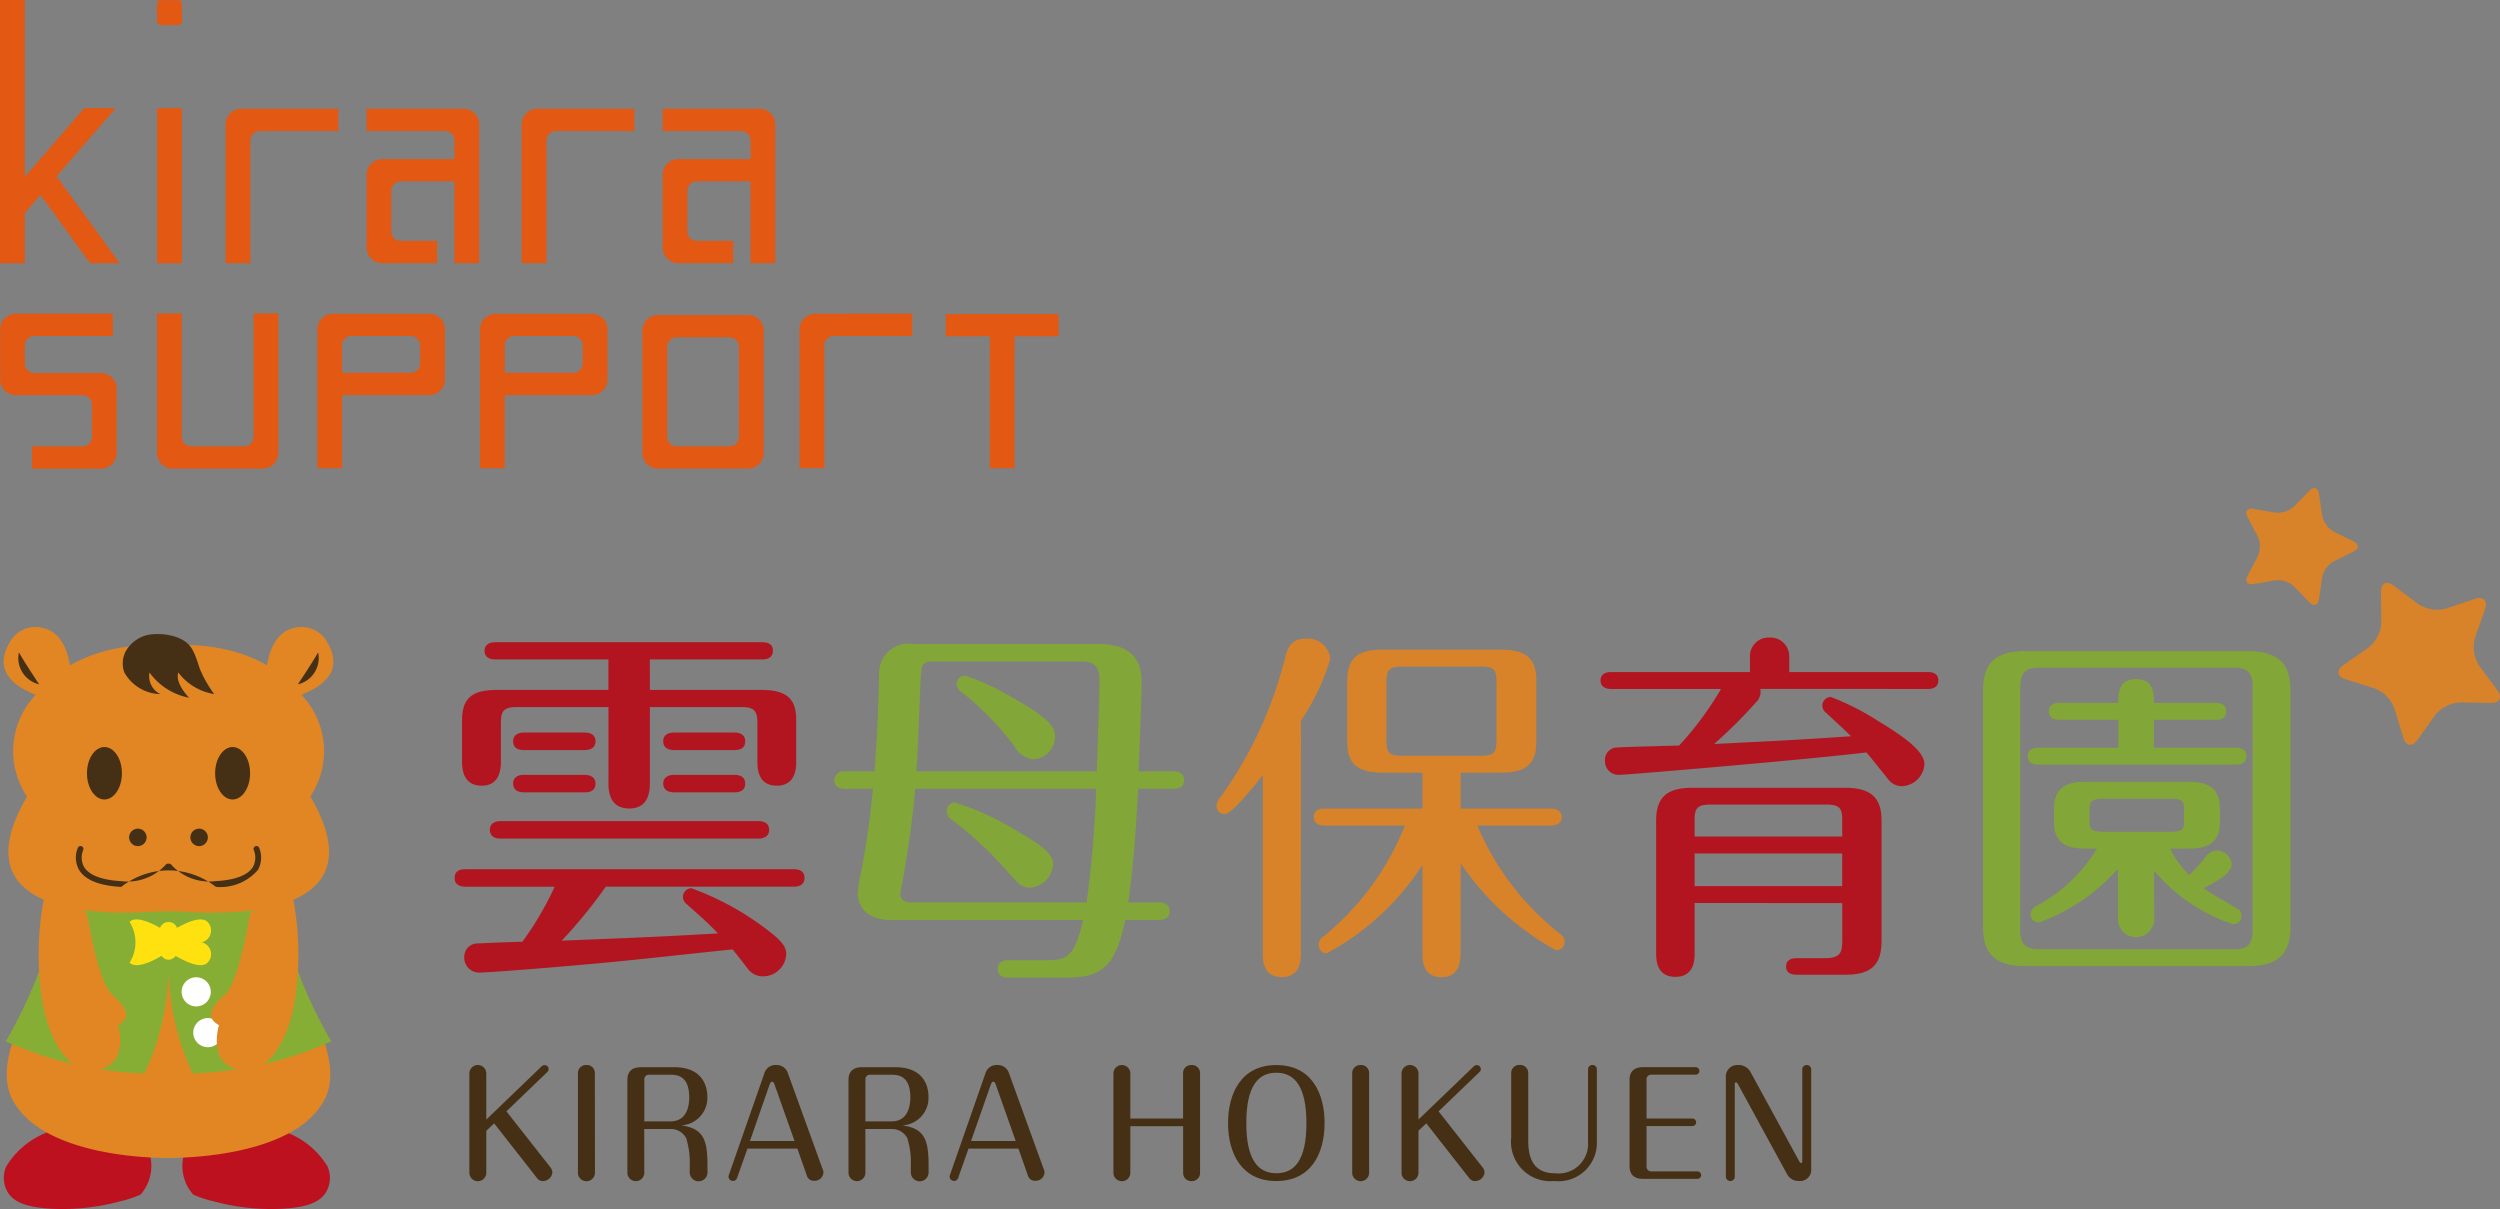 <svg xmlns="http://www.w3.org/2000/svg" width="118.163" height="57.144" viewBox="0 0 118.163 57.144">
  <rect x="0" y="0" width="118.163" height="57.144" fill="#808080" stroke="none"/>
  <g id="グループ_2541" data-name="グループ 2541" transform="translate(-532.4 -238.63)">
    <path id="パス_847" data-name="パス 847" d="M586.849,262.366c0-.66-.121-.781-.781-.781h-3.643c-.66,0-.781.14-.781.781v2.655c0,.66.121.78.781.78h3.643c.66,0,.781-.138.781-.78Zm-1.7,12.753c0,.313-.018,1.146-.9,1.146-.9,0-.9-.815-.9-1.146v-4.165a12.249,12.249,0,0,1-4.529,4.183.389.389,0,0,1-.382-.4.509.509,0,0,1,.259-.417,12.869,12.869,0,0,0,3.819-5.222h-3.819c-.173,0-.484-.052-.484-.4,0-.366.329-.4.484-.4h4.652v-1.7h-1.857c-1.318,0-1.7-.487-1.7-1.476v-2.863c0-1.144.573-1.475,1.7-1.475h5.554c1.284,0,1.683.486,1.683,1.475v2.863c0,1.112-.52,1.476-1.683,1.476h-1.893v1.7h4.286c.158,0,.487.052.487.4s-.329.4-.487.4h-3.5a12.827,12.827,0,0,0,3.886,5.1c.121.1.243.19.243.381a.406.406,0,0,1-.4.416,12.925,12.925,0,0,1-4.513-4.112ZM577.6,275.1c0,.329,0,1.162-.9,1.162s-.9-.815-.9-1.162v-8.381c-.4.5-1.458,1.839-1.805,1.839a.383.383,0,0,1-.381-.381.687.687,0,0,1,.225-.469,19.321,19.321,0,0,0,3.037-6.629c.138-.5.364-.816.954-.816a1.076,1.076,0,0,1,1.162.954,10.41,10.41,0,0,1-1.388,2.916Z" transform="translate(16.286 8.551)" fill="#d88329"/>
    <path id="パス_848" data-name="パス 848" d="M598.043,270.432h-6.976v1.544h6.976Zm0-.8v-.763c0-.538-.086-.746-.746-.746h-5.482c-.66,0-.748.208-.748.746v.763Zm-6.976,3.141v2.4c0,.26-.017,1.092-.9,1.092-.781,0-.919-.59-.919-1.092v-6.3c0-1.18.607-1.544,1.717-1.544h7.219c1.214,0,1.717.469,1.717,1.544v5.691c0,1.059-.416,1.6-1.684,1.6h-2.289c-.139,0-.537,0-.537-.382,0-.4.382-.4.537-.4h1.285c.745,0,.832-.261.832-.851v-1.752Zm3.107-10.117a.711.711,0,0,1-.121.538,22.781,22.781,0,0,1-2.065,2.065c2.776-.14,3.33-.156,6.471-.366-.328-.329-.866-.815-1.2-1.127a.416.416,0,0,1-.156-.313.406.406,0,0,1,.4-.416,12.239,12.239,0,0,1,2.256,1.146c1.023.624,2.17,1.37,2.17,2.03a1.109,1.109,0,0,1-1.059,1.041.819.819,0,0,1-.642-.312c-.156-.191-.868-1.092-1.041-1.284-2.708.329-11.3,1.059-11.679,1.059a.637.637,0,0,1-.677-.66.586.586,0,0,1,.467-.625c.347-.035,2.621-.087,3.037-.1a15.213,15.213,0,0,0,1.978-2.673h-5.206c-.156,0-.486-.052-.486-.4s.311-.4.486-.4h6.576v-.712a.878.878,0,0,1,.921-.919.889.889,0,0,1,.936.919v.712h6.56c.156,0,.486.035.486.4,0,.347-.311.4-.486.4Z" transform="translate(21.43 8.536)" fill="#b2151f"/>
    <path id="パス_849" data-name="パス 849" d="M609.077,268.132c0-.329-.07-.467-.642-.467h-3.159c-.573,0-.66.138-.66.467v.625c0,.347.087.469.66.469h3.159c.572,0,.642-.121.642-.469Zm-1.406,5.137a.863.863,0,1,1-1.719,0v-2.291a9.077,9.077,0,0,1-3.731,2.534.394.394,0,0,1-.4-.4.5.5,0,0,1,.314-.4,7.406,7.406,0,0,0,2.827-2.69h-.554c-.886,0-1.476-.261-1.476-1.267v-.625c0-1.057.678-1.265,1.476-1.265H609.3c.919,0,1.475.294,1.475,1.265v.625c0,1.041-.625,1.267-1.475,1.267h-.885a5.149,5.149,0,0,0,.9,1.25,6.173,6.173,0,0,0,.765-.833.7.7,0,0,1,.555-.331.715.715,0,0,1,.693.66c0,.381-.519.711-1.32,1.127.332.243.783.487,1.579.956a.35.35,0,0,1,.209.346.391.391,0,0,1-.4.4,8.227,8.227,0,0,1-3.732-2.534Zm3.869-8.017c.174,0,.487.052.487.4,0,.364-.331.4-.487.4h-9.37c-.174,0-.485-.052-.485-.4s.329-.4.485-.4h3.8v-1.318h-2.793c-.139,0-.487-.035-.487-.4s.331-.4.487-.4h2.793c0-.434,0-1.127.833-1.127.851,0,.851.677.851,1.127h2.933c.173,0,.486.053.486.4,0,.381-.348.4-.486.4h-2.933v1.318Zm.781-2.863c0-.59-.156-.919-.885-.919h-9.2c-.52,0-.9.12-.9.919v11.487c0,.59.19.9.9.9h9.2c.608,0,.885-.191.885-.9Zm1.787,11.349c0,1.267-.608,1.839-2,1.839h-10.55c-1.666,0-1.978-.868-1.978-1.839v-11.21c0-1.267.59-1.839,1.978-1.839h10.55c1.683,0,2,.868,2,1.839Z" transform="translate(26.551 8.718)" fill="#82a638"/>
    <path id="パス_850" data-name="パス 850" d="M552.13,279.544a.411.411,0,0,1,.093.241.452.452,0,0,1-.448.409.329.329,0,0,1-.282-.148l-2.023-2.58-.37.349V279.8a.4.4,0,0,1-.8,0v-4.692a.4.4,0,0,1,.8,0v2.178l2.627-2.527a.2.2,0,0,1,.128-.046.188.188,0,0,1,.192.194.183.183,0,0,1-.073.141l-1.923,1.85Z" transform="translate(6.285 14.26)" fill="#463015"/>
    <path id="パス_851" data-name="パス 851" d="M552.784,279.8a.4.4,0,0,1-.805,0v-4.691a.383.383,0,0,1,.4-.4.378.378,0,0,1,.4.4Z" transform="translate(7.737 14.259)" fill="#463015"/>
    <path id="パス_852" data-name="パス 852" d="M554.453,277.344h1.233c.844,0,.89-.852.89-1.133,0-1.038-.583-1.072-.911-1.072h-1.006a.213.213,0,0,0-.206.208Zm0,2.425a.4.4,0,0,1-.8,0v-4.375c0-.41.213-.61.65-.61h1.568c1.48,0,1.561,1.1,1.561,1.38a1.3,1.3,0,0,1-1.24,1.369c1.045.14,1.247.663,1.247,1.888v.336a.419.419,0,0,1-.839,0V279.4a3.813,3.813,0,0,0-.167-1.261.816.816,0,0,0-.751-.434h-1.233Z" transform="translate(8.4 14.288)" fill="#463015"/>
    <path id="パス_853" data-name="パス 853" d="M558.093,278.3H560.2l-.919-2.594c-.053-.162-.086-.208-.141-.208-.073,0-.1.087-.147.215Zm-.61,1.748a.206.206,0,0,1-.194.141.21.21,0,0,1-.208-.215.2.2,0,0,1,.014-.067l1.676-4.8a.552.552,0,0,1,.555-.4.559.559,0,0,1,.564.4l1.648,4.551a.287.287,0,0,1,.028.127.414.414,0,0,1-.437.395.339.339,0,0,1-.354-.268l-.442-1.253h-2.358Z" transform="translate(9.754 14.26)" fill="#463015"/>
    <path id="パス_854" data-name="パス 854" d="M561.944,277.344h1.233c.843,0,.89-.852.89-1.133,0-1.038-.583-1.072-.911-1.072h-1.006a.213.213,0,0,0-.207.208Zm0,2.425a.4.4,0,0,1-.8,0v-4.375c0-.41.215-.61.65-.61h1.568c1.48,0,1.563,1.1,1.563,1.38a1.3,1.3,0,0,1-1.242,1.369c1.046.14,1.247.663,1.247,1.888v.336a.419.419,0,0,1-.839,0V279.4a3.843,3.843,0,0,0-.166-1.261.817.817,0,0,0-.75-.434h-1.233Z" transform="translate(11.36 14.288)" fill="#463015"/>
    <path id="パス_855" data-name="パス 855" d="M565.583,278.3h2.111l-.918-2.594c-.053-.162-.086-.208-.141-.208-.073,0-.1.087-.147.215Zm-.61,1.748a.206.206,0,0,1-.194.141.21.21,0,0,1-.208-.215.194.194,0,0,1,.014-.067l1.676-4.8a.551.551,0,0,1,.555-.4.56.56,0,0,1,.564.4l1.648,4.551a.287.287,0,0,1,.028.127.415.415,0,0,1-.437.395.343.343,0,0,1-.356-.268l-.441-1.253h-2.359Z" transform="translate(12.714 14.26)" fill="#463015"/>
    <path id="パス_856" data-name="パス 856" d="M573.411,277.239v-2.13a.377.377,0,0,1,.393-.4.382.382,0,0,1,.41.4V279.8a.383.383,0,0,1-.4.395.379.379,0,0,1-.4-.395v-2.2h-2.495v2.2a.4.4,0,0,1-.8,0v-4.691a.4.4,0,0,1,.8,0v2.13Z" transform="translate(14.907 14.26)" fill="#463015"/>
    <path id="パス_857" data-name="パス 857" d="M574.865,277.453c0,1.662.508,2.372,1.419,2.372.825,0,1.422-.562,1.422-2.372,0-1.669-.516-2.379-1.422-2.379-.83,0-1.419.583-1.419,2.379m3.7,0c0,1.454-.65,2.74-2.285,2.74-1.655,0-2.278-1.327-2.278-2.74s.631-2.742,2.278-2.742c1.69,0,2.285,1.36,2.285,2.742" transform="translate(16.442 14.259)" fill="#463015"/>
    <path id="パス_858" data-name="パス 858" d="M579.01,279.8a.4.4,0,0,1-.8,0v-4.691a.382.382,0,0,1,.4-.4.378.378,0,0,1,.4.4Z" transform="translate(18.102 14.259)" fill="#463015"/>
    <path id="パス_859" data-name="パス 859" d="M583.709,279.544a.411.411,0,0,1,.093.241.452.452,0,0,1-.448.409.33.33,0,0,1-.282-.148l-2.023-2.58-.37.349V279.8a.4.4,0,0,1-.8,0v-4.692a.4.4,0,0,1,.8,0v2.178l2.627-2.527a.193.193,0,0,1,.127-.046.189.189,0,0,1,.194.194.183.183,0,0,1-.073.141l-1.924,1.85Z" transform="translate(18.765 14.26)" fill="#463015"/>
    <path id="パス_860" data-name="パス 860" d="M584.4,278.3c0,1.214.576,1.528,1.286,1.528a1.394,1.394,0,0,0,1.54-1.473v-3.439a.2.2,0,0,1,.209-.208.2.2,0,0,1,.208.208v3.4a1.812,1.812,0,0,1-2.018,1.875,1.859,1.859,0,0,1-2.03-2.057v-3.029a.378.378,0,0,1,.395-.4.382.382,0,0,1,.409.4Z" transform="translate(20.233 14.259)" fill="#463015"/>
    <path id="パス_861" data-name="パス 861" d="M590.566,277.21a.18.18,0,0,1,.187.174.182.182,0,0,1-.187.181h-2.158V279.5a.218.218,0,0,0,.208.208h2.192a.175.175,0,0,1,.181.174.181.181,0,0,1-.181.18h-2.553c-.437,0-.65-.2-.65-.61v-4.061c0-.409.22-.61.65-.61h2.472a.178.178,0,1,1,0,.356h-2.111a.214.214,0,0,0-.208.208v1.863Z" transform="translate(21.816 14.288)" fill="#463015"/>
    <path id="パス_862" data-name="パス 862" d="M594.9,279.7a.521.521,0,0,1-.576.49.612.612,0,0,1-.576-.342l-2.312-4.236c-.033-.06-.06-.081-.088-.081-.053,0-.067.04-.06.081v4.37a.211.211,0,0,1-.423,0V275.2a.545.545,0,0,1,.583-.49.637.637,0,0,1,.583.329l2.3,4.215c.04.074.067.088.094.088.046,0,.053-.047.053-.088v-4.336a.206.206,0,0,1,.209-.208.21.21,0,0,1,.214.208Z" transform="translate(23.107 14.259)" fill="#463015"/>
    <path id="パス_863" data-name="パス 863" d="M613.568,258.163c.265-.131.265-.346,0-.477l-.925-.456a1.147,1.147,0,0,1-.561-.773l-.149-1.02c-.042-.294-.247-.36-.453-.148l-.72.739a1.15,1.15,0,0,1-.907.294l-1.018-.174c-.292-.05-.416.124-.279.387l.48.912a1.151,1.151,0,0,1,0,.954l-.48.913c-.137.262-.013.437.279.386l1.018-.174a1.151,1.151,0,0,1,.907.294l.72.74c.206.212.411.145.453-.148l.149-1.021a1.147,1.147,0,0,1,.561-.772Z" transform="translate(30.074 6.535)" fill="#d88329"/>
    <path id="パス_864" data-name="パス 864" d="M618.828,264.049c.414.007.552-.261.306-.594l-.858-1.162a1.614,1.614,0,0,1-.2-1.321l.471-1.367c.135-.392-.077-.605-.47-.474l-1.371.458a1.612,1.612,0,0,1-1.32-.216l-1.154-.869c-.331-.25-.6-.114-.6.3l.013,1.445a1.615,1.615,0,0,1-.612,1.189l-1.185.829c-.34.239-.3.534.1.66l1.378.437a1.6,1.6,0,0,1,.94.949l.423,1.383c.121.4.419.446.66.107l.84-1.176a1.621,1.621,0,0,1,1.194-.6Z" transform="translate(31.307 7.804)" fill="#d88329"/>
    <path id="パス_865" data-name="パス 865" d="M561.036,266.656c.18,0,.5.053.5.413,0,.377-.34.412-.5.412h-2.874c-.162,0-.5-.053-.5-.412s.341-.413.5-.413Zm0-2c.18,0,.5.054.5.413,0,.378-.322.414-.5.414h-2.874c-.18,0-.5-.054-.5-.414,0-.377.36-.413.5-.413Zm-7.076,2c.18,0,.5.071.5.413,0,.377-.324.412-.5.412h-2.892c-.179,0-.5-.053-.5-.412s.324-.413.5-.413Zm0-2c.18,0,.5.054.5.413s-.324.414-.5.414h-2.892c-.2,0-.5-.054-.5-.414s.34-.413.5-.413Zm8.208,4.186c.18,0,.5.054.5.413s-.34.413-.5.413h-12.2c-.144,0-.5-.036-.5-.413s.359-.413.5-.413Zm-5.136-6.2h5.279c1.275,0,1.635.5,1.635,1.419v1.992c0,.234,0,1.115-.915,1.115-.755,0-.918-.575-.918-1.115v-1.812c0-.576-.107-.791-.772-.791h-4.31v3.556c0,.322,0,1.239-.97,1.239-.988,0-.988-.9-.988-1.239v-3.556h-4.311c-.684,0-.773.215-.773.791v1.812c0,.449-.126,1.115-.9,1.115s-.935-.593-.935-1.115v-1.992c0-1.079.54-1.419,1.635-1.419h5.282V261.2h-5.353c-.18,0-.5-.054-.5-.4,0-.377.342-.413.5-.413h12.627c.179,0,.5.036.5.4,0,.377-.342.413-.5.413h-5.316Zm-8.73,9.3c-.18,0-.5-.054-.5-.413,0-.377.322-.413.5-.413h15.537c.2,0,.5.053.5.413s-.322.413-.5.413h-8.892a23.356,23.356,0,0,1-2.083,2.55c4.077-.162,4.526-.18,7.382-.342-.449-.484-.951-.915-1.454-1.365a.478.478,0,0,1-.2-.359.413.413,0,0,1,.395-.413,13.353,13.353,0,0,1,3.161,1.652c1.148.808,1.328,1.113,1.328,1.473a1.1,1.1,0,0,1-1.1,1.041.883.883,0,0,1-.719-.359c-.107-.144-.611-.791-.718-.915-3.755.393-4.922.537-7.005.717-2.37.216-4.652.378-4.921.378a.7.7,0,0,1-.755-.719.631.631,0,0,1,.5-.647c.2-.018,1.543-.073,2.245-.089a14.8,14.8,0,0,0,1.526-2.6Z" transform="translate(6.086 8.598)" fill="#b2151f"/>
    <path id="パス_866" data-name="パス 866" d="M570.09,265.894a1.164,1.164,0,0,1-.933-.646,13.663,13.663,0,0,0-2.479-2.534.43.43,0,0,1-.233-.377.4.4,0,0,1,.413-.395,11.725,11.725,0,0,1,2.119.97c2.119,1.185,2.119,1.563,2.119,1.921a1.074,1.074,0,0,1-1.006,1.06m-3.718,2.047a13.042,13.042,0,0,1,3.089,1.437c.755.449,1.546.917,1.546,1.473a1.18,1.18,0,0,1-1.078,1.113c-.377,0-.5-.107-1.06-.737a17.124,17.124,0,0,0-2.658-2.478.461.461,0,0,1-.233-.4.4.4,0,0,1,.395-.413m6.7-1.472c.018-.791.125-3.449.125-4.329,0-.664-.306-.861-.826-.861h-7.04c-.2,0-.522,0-.557.412-.091,1.33-.127,3.467-.234,4.779Zm-8.585.826c-.126,1.526-.36,3.053-.629,4.562a2.683,2.683,0,0,0-.071.377c0,.431.395.431.539.431h8.262a49.965,49.965,0,0,0,.449-5.37Zm-3.323,0c-.18,0-.5-.054-.5-.395a.441.441,0,0,1,.5-.431h1.4c.127-1.617.18-2.963.215-4.617a1.4,1.4,0,0,1,1.653-1.4h8.746c1.293,0,2.013.557,2.013,1.779,0,.557-.107,3.34-.145,4.239H576.7c.18,0,.5.053.5.413,0,.377-.34.413-.5.413h-1.671c-.124,2.083-.2,3.322-.466,5.37h1.454c.18,0,.5.054.5.414,0,.377-.341.412-.5.412h-1.6c-.485,2.317-1.186,2.73-2.838,2.73h-2.694c-.18,0-.5-.053-.5-.413,0-.377.342-.413.5-.413h1.779c.988,0,1.345-.107,1.758-1.9h-9.087c-1.2,0-1.564-.7-1.564-1.257a6.788,6.788,0,0,1,.18-1.1c.163-.879.378-2.137.539-3.844Z" transform="translate(11.169 8.624)" fill="#82a638"/>
    <path id="パス_867" data-name="パス 867" d="M535.244,276.965a3.883,3.883,0,0,0-2.6,1.8,1.33,1.33,0,0,0,.08,1.233c.287.449.852.7,2.07.766a10.362,10.362,0,0,0,3.226-.349,5.215,5.215,0,0,0,.973-.321,2.045,2.045,0,0,0-.214-2.913,2.955,2.955,0,0,0-2.845-.412c-.229.07-.458.137-.689.2" transform="translate(0.051 14.998)" fill="#bd111f"/>
    <path id="パス_868" data-name="パス 868" d="M542.837,276.965a3.889,3.889,0,0,1,2.6,1.8,1.335,1.335,0,0,1-.081,1.233c-.288.449-.853.7-2.07.766a10.362,10.362,0,0,1-3.226-.349,5.15,5.15,0,0,1-.971-.321,2.043,2.043,0,0,1,.212-2.913,2.955,2.955,0,0,1,2.845-.412c.229.07.458.137.689.2" transform="translate(2.443 14.998)" fill="#bd111f"/>
    <path id="パス_869" data-name="パス 869" d="M543.695,269.681a2083.4,2083.4,0,0,0-6.841,0c-.153.138-5.473,5.784-3.953,8.678,1.419,2.7,6.68,2.76,7.372,2.756s5.953-.054,7.374-2.756c1.521-2.894-3.8-8.54-3.953-8.678" transform="translate(0.09 12.247)" fill="#e28624"/>
    <path id="パス_870" data-name="パス 870" d="M545.451,269.238l-5.164-.068-5.162.068a22.385,22.385,0,0,1-2.528,6.543,17.438,17.438,0,0,0,6.551,1.515,11.953,11.953,0,0,0,1.14-4.959,11.954,11.954,0,0,0,1.14,4.959,17.437,17.437,0,0,0,6.552-1.515,22.341,22.341,0,0,1-2.528-6.543" transform="translate(0.078 12.07)" fill="#87ae34"/>
    <path id="パス_871" data-name="パス 871" d="M546.951,267.647a3.845,3.845,0,0,0-.3-4.684c-2.13-2.756-5.631-2.479-6.391-2.479s-4.262-.276-6.393,2.479a3.848,3.848,0,0,0-.3,4.684c-3.221,5.5,3.247,5.6,5.757,5.454a15.635,15.635,0,0,1,1.879,0c2.511.149,8.979.042,5.757-5.454" transform="translate(0.11 8.634)" fill="#e28624"/>
    <path id="パス_872" data-name="パス 872" d="M535.023,263.338s-3.519-.564-2.206-2.754a1.38,1.38,0,0,1,1.618-.654c.552.138,1.137.654,1.274,2.17a4.39,4.39,0,0,1-.686,1.239" transform="translate(0.049 8.396)" fill="#e28624"/>
    <path id="パス_873" data-name="パス 873" d="M542.1,263.338s3.517-.564,2.2-2.754a1.378,1.378,0,0,0-1.617-.654c-.552.138-1.137.654-1.274,2.17a4.359,4.359,0,0,0,.688,1.239" transform="translate(3.561 8.396)" fill="#e28624"/>
    <path id="パス_874" data-name="パス 874" d="M537,265.177c0,.685-.371,1.24-.827,1.24s-.826-.555-.826-1.24.37-1.24.826-1.24.827.555.827,1.24" transform="translate(1.163 10.001)" fill="#463015"/>
    <path id="パス_875" data-name="パス 875" d="M541.341,265.177c0,.685-.37,1.24-.826,1.24s-.827-.555-.827-1.24.371-1.24.827-1.24.826.555.826,1.24" transform="translate(2.88 10.001)" fill="#463015"/>
    <path id="パス_876" data-name="パス 876" d="M533.053,260.73a1.276,1.276,0,0,0,.959,1.512c-.754-1.129-.959-1.512-.959-1.512" transform="translate(0.241 8.734)" fill="#463015"/>
    <path id="パス_877" data-name="パス 877" d="M543.449,260.73a1.276,1.276,0,0,1-.959,1.512c.753-1.129.959-1.512.959-1.512" transform="translate(3.987 8.734)" fill="#463015"/>
    <path id="パス_878" data-name="パス 878" d="M537.6,267.115a.413.413,0,1,1-.413-.413.413.413,0,0,1,.413.413" transform="translate(1.729 11.094)" fill="#463015"/>
    <path id="パス_879" data-name="パス 879" d="M539.675,267.115a.413.413,0,1,1-.413-.413.413.413,0,0,1,.413.413" transform="translate(2.549 11.094)" fill="#463015"/>
    <path id="パス_880" data-name="パス 880" d="M537.117,269.222c-1.034-.054-1.7-.325-1.994-.8a1.191,1.191,0,0,1-.06-1.045.138.138,0,1,1,.251.114.93.93,0,0,0,.046.791c.239.389.85.619,1.765.668a2.414,2.414,0,0,0,2.086-.772.139.139,0,0,1,.11-.056h.056a.137.137,0,0,1,.11.056,2.417,2.417,0,0,0,2.094.77c.911-.047,1.521-.279,1.758-.67a.919.919,0,0,0,.045-.788.138.138,0,1,1,.251-.114,1.191,1.191,0,0,1-.06,1.045,2.346,2.346,0,0,1-1.987.8h0a3.593,3.593,0,0,0-4.47,0" transform="translate(1.015 11.328)" fill="#463015"/>
    <path id="パス_881" data-name="パス 881" d="M537.808,260.139a1.6,1.6,0,0,0-1.091.756,1.232,1.232,0,0,0-.081,1.032,2.005,2.005,0,0,0,1.7,1.021.942.942,0,0,1-.511-1.021,2.977,2.977,0,0,0,1.871,1.191s-.681-.681-.511-1.191a2.657,2.657,0,0,0,1.7,1.021,5.494,5.494,0,0,1-.68-1.191c-.29-.869-.385-1.263-1.193-1.532a2.824,2.824,0,0,0-1.21-.086" transform="translate(1.642 8.489)" fill="#463015"/>
    <path id="パス_882" data-name="パス 882" d="M539.931,272.426a.689.689,0,1,1-.689-.689.691.691,0,0,1,.689.689" transform="translate(2.432 13.084)" fill="#fff"/>
    <path id="パス_883" data-name="パス 883" d="M540.325,273.808a.689.689,0,1,1-.688-.689.69.69,0,0,1,.688.689" transform="translate(2.588 13.63)" fill="#fff"/>
    <path id="パス_884" data-name="パス 884" d="M540.246,270.858a.573.573,0,0,0,.276-.964c-.307-.307-1.067.068-1.441.283a.426.426,0,0,0-.8,0c-.372-.215-1.134-.59-1.44-.283a1.821,1.821,0,0,1,0,1.928c.326.326,1.169-.12,1.508-.322a.432.432,0,0,0,.333.184.439.439,0,0,0,.335-.184c.338.2,1.18.649,1.507.322a.573.573,0,0,0-.276-.964" transform="translate(1.685 12.31)" fill="#fee10f"/>
    <path id="パス_885" data-name="パス 885" d="M536.006,269.906s.5,3.146,1.155,3.742c.5.458,1.069,1.031.3,1.459,0,0,.576,1.872-1.012,2.119-1.465.227-2.419-1.73-2.637-3.75a13.986,13.986,0,0,1,.154-4.4c.074-.181,1.2-.4,2.041.83" transform="translate(0.521 11.976)" fill="#e28624"/>
    <path id="パス_886" data-name="パス 886" d="M541.378,269.906s-.5,3.146-1.154,3.742c-.5.458-1.069,1.031-.3,1.459,0,0-.577,1.872,1.01,2.119,1.465.227,2.419-1.73,2.637-3.75a13.94,13.94,0,0,0-.153-4.4c-.074-.181-1.2-.4-2.041.83" transform="translate(2.825 11.976)" fill="#e28624"/>
    <path id="パス_887" data-name="パス 887" d="M541.214,249.619V243.79a.446.446,0,0,1,.467-.421h3.689v-1.053h-4.547a.744.744,0,0,0-.78.7v6.6Z" transform="translate(3.02 1.456)" fill="#e35812"/>
    <path id="パス_888" data-name="パス 888" d="M542.672,256.584H538.5a.745.745,0,0,1-.781-.7v-6.637h1.171v5.864a.447.447,0,0,0,.469.421h2.456a.448.448,0,0,0,.469-.421v-5.864h1.169v6.637a.744.744,0,0,1-.78.7" transform="translate(2.102 4.195)" fill="#e35812"/>
    <path id="パス_889" data-name="パス 889" d="M558.725,254.655v.431a.448.448,0,0,1-.467.421H555.8a.447.447,0,0,1-.467-.421v-4.31a.447.447,0,0,1,.467-.421h2.457a.448.448,0,0,1,.467.421v3.879Zm.389-5.353h-4.172a.743.743,0,0,0-.779.7v5.856a.743.743,0,0,0,.779.7h4.172a.745.745,0,0,0,.783-.7V250a.745.745,0,0,0-.783-.7" transform="translate(8.601 4.218)" fill="#e35812"/>
    <path id="パス_890" data-name="パス 890" d="M537.132,252.062h-3.089a.446.446,0,0,1-.467-.42v-.91a.445.445,0,0,1,.467-.42h3.688v-1.055h-4.545a.744.744,0,0,0-.78.7v2.454a.744.744,0,0,0,.78.7h3.089a.447.447,0,0,1,.468.423v1.575a.446.446,0,0,1-.468.421H533.91v1.053h3.222a.745.745,0,0,0,.781-.7v-3.121a.746.746,0,0,0-.781-.7" transform="translate(0.002 4.2)" fill="#e35812"/>
    <path id="パス_891" data-name="パス 891" d="M548.008,251.213v.419a.445.445,0,0,1-.469.42H544.32v-1.32a.446.446,0,0,1,.467-.42h2.751a.445.445,0,0,1,.469.42Zm.467-1.952v0h-4.622v0a.733.733,0,0,0-.7.7v6.6h1.169v-3.454H548.4a.746.746,0,0,0,.781-.7v-2.444a.734.734,0,0,0-.7-.7" transform="translate(4.249 4.2)" fill="#e35812"/>
    <path id="パス_892" data-name="パス 892" d="M553.516,251.213v.419a.445.445,0,0,1-.467.42H549.83v-1.32a.445.445,0,0,1,.467-.42h2.751a.445.445,0,0,1,.467.42Zm.469-1.952v0h-4.622v0a.732.732,0,0,0-.7.7v6.6h1.169v-3.454h4.075a.745.745,0,0,0,.781-.7v-2.444a.734.734,0,0,0-.7-.7" transform="translate(6.426 4.2)" fill="#e35812"/>
    <path id="パス_893" data-name="パス 893" d="M560.268,249.258a.744.744,0,0,0-.781.7v6.6h1.172v-5.829a.446.446,0,0,1,.467-.421h3.687v-1.053Z" transform="translate(10.705 4.2)" fill="#e35812"/>
    <path id="パス_894" data-name="パス 894" d="M564.44,249.268v1.053h2.083v6.235h1.171v-6.235h2.082v-1.053Z" transform="translate(12.662 4.204)" fill="#e35812"/>
    <path id="パス_895" data-name="パス 895" d="M537.867,243.742h-1.483l-2.813,3.247V238.63H532.4v12.447h1.171V248.7l.742-.857,2.344,3.231h1.4l-2.982-4.109Z" fill="#e35812"/>
    <rect id="長方形_1190" data-name="長方形 1190" width="1.171" height="7.335" transform="translate(539.827 243.741)" fill="#e35812"/>
    <path id="パス_896" data-name="パス 896" d="M549.364,242.315h-4.546v1.053h3.688a.447.447,0,0,1,.469.421v.907H545.6a.745.745,0,0,0-.781.7v3.517a.745.745,0,0,0,.781.7h2.553v-1.053h-1.7a.446.446,0,0,1-.467-.421v-1.973a.446.446,0,0,1,.467-.421h2.518v3.869h1.171v-6.6a.746.746,0,0,0-.781-.7" transform="translate(4.907 1.456)" fill="#e35812"/>
    <path id="パス_897" data-name="パス 897" d="M551.246,249.619V243.79a.445.445,0,0,1,.467-.421H555.4v-1.053h-4.547a.744.744,0,0,0-.78.7v6.6Z" transform="translate(6.985 1.456)" fill="#e35812"/>
    <path id="パス_898" data-name="パス 898" d="M559.4,242.315H554.85v1.053h3.688a.446.446,0,0,1,.467.421v.907h-3.374a.744.744,0,0,0-.781.7v3.517a.744.744,0,0,0,.78.7h2.553v-1.053h-1.7a.445.445,0,0,1-.467-.421v-1.973a.445.445,0,0,1,.467-.421h2.517v3.869h1.172v-6.6a.746.746,0,0,0-.781-.7" transform="translate(8.872 1.456)" fill="#e35812"/>
    <rect id="長方形_1191" data-name="長方形 1191" width="1.179" height="1.179" rx="0.169" transform="translate(539.822 238.637)" fill="#e35812"/>
  </g>
</svg>
